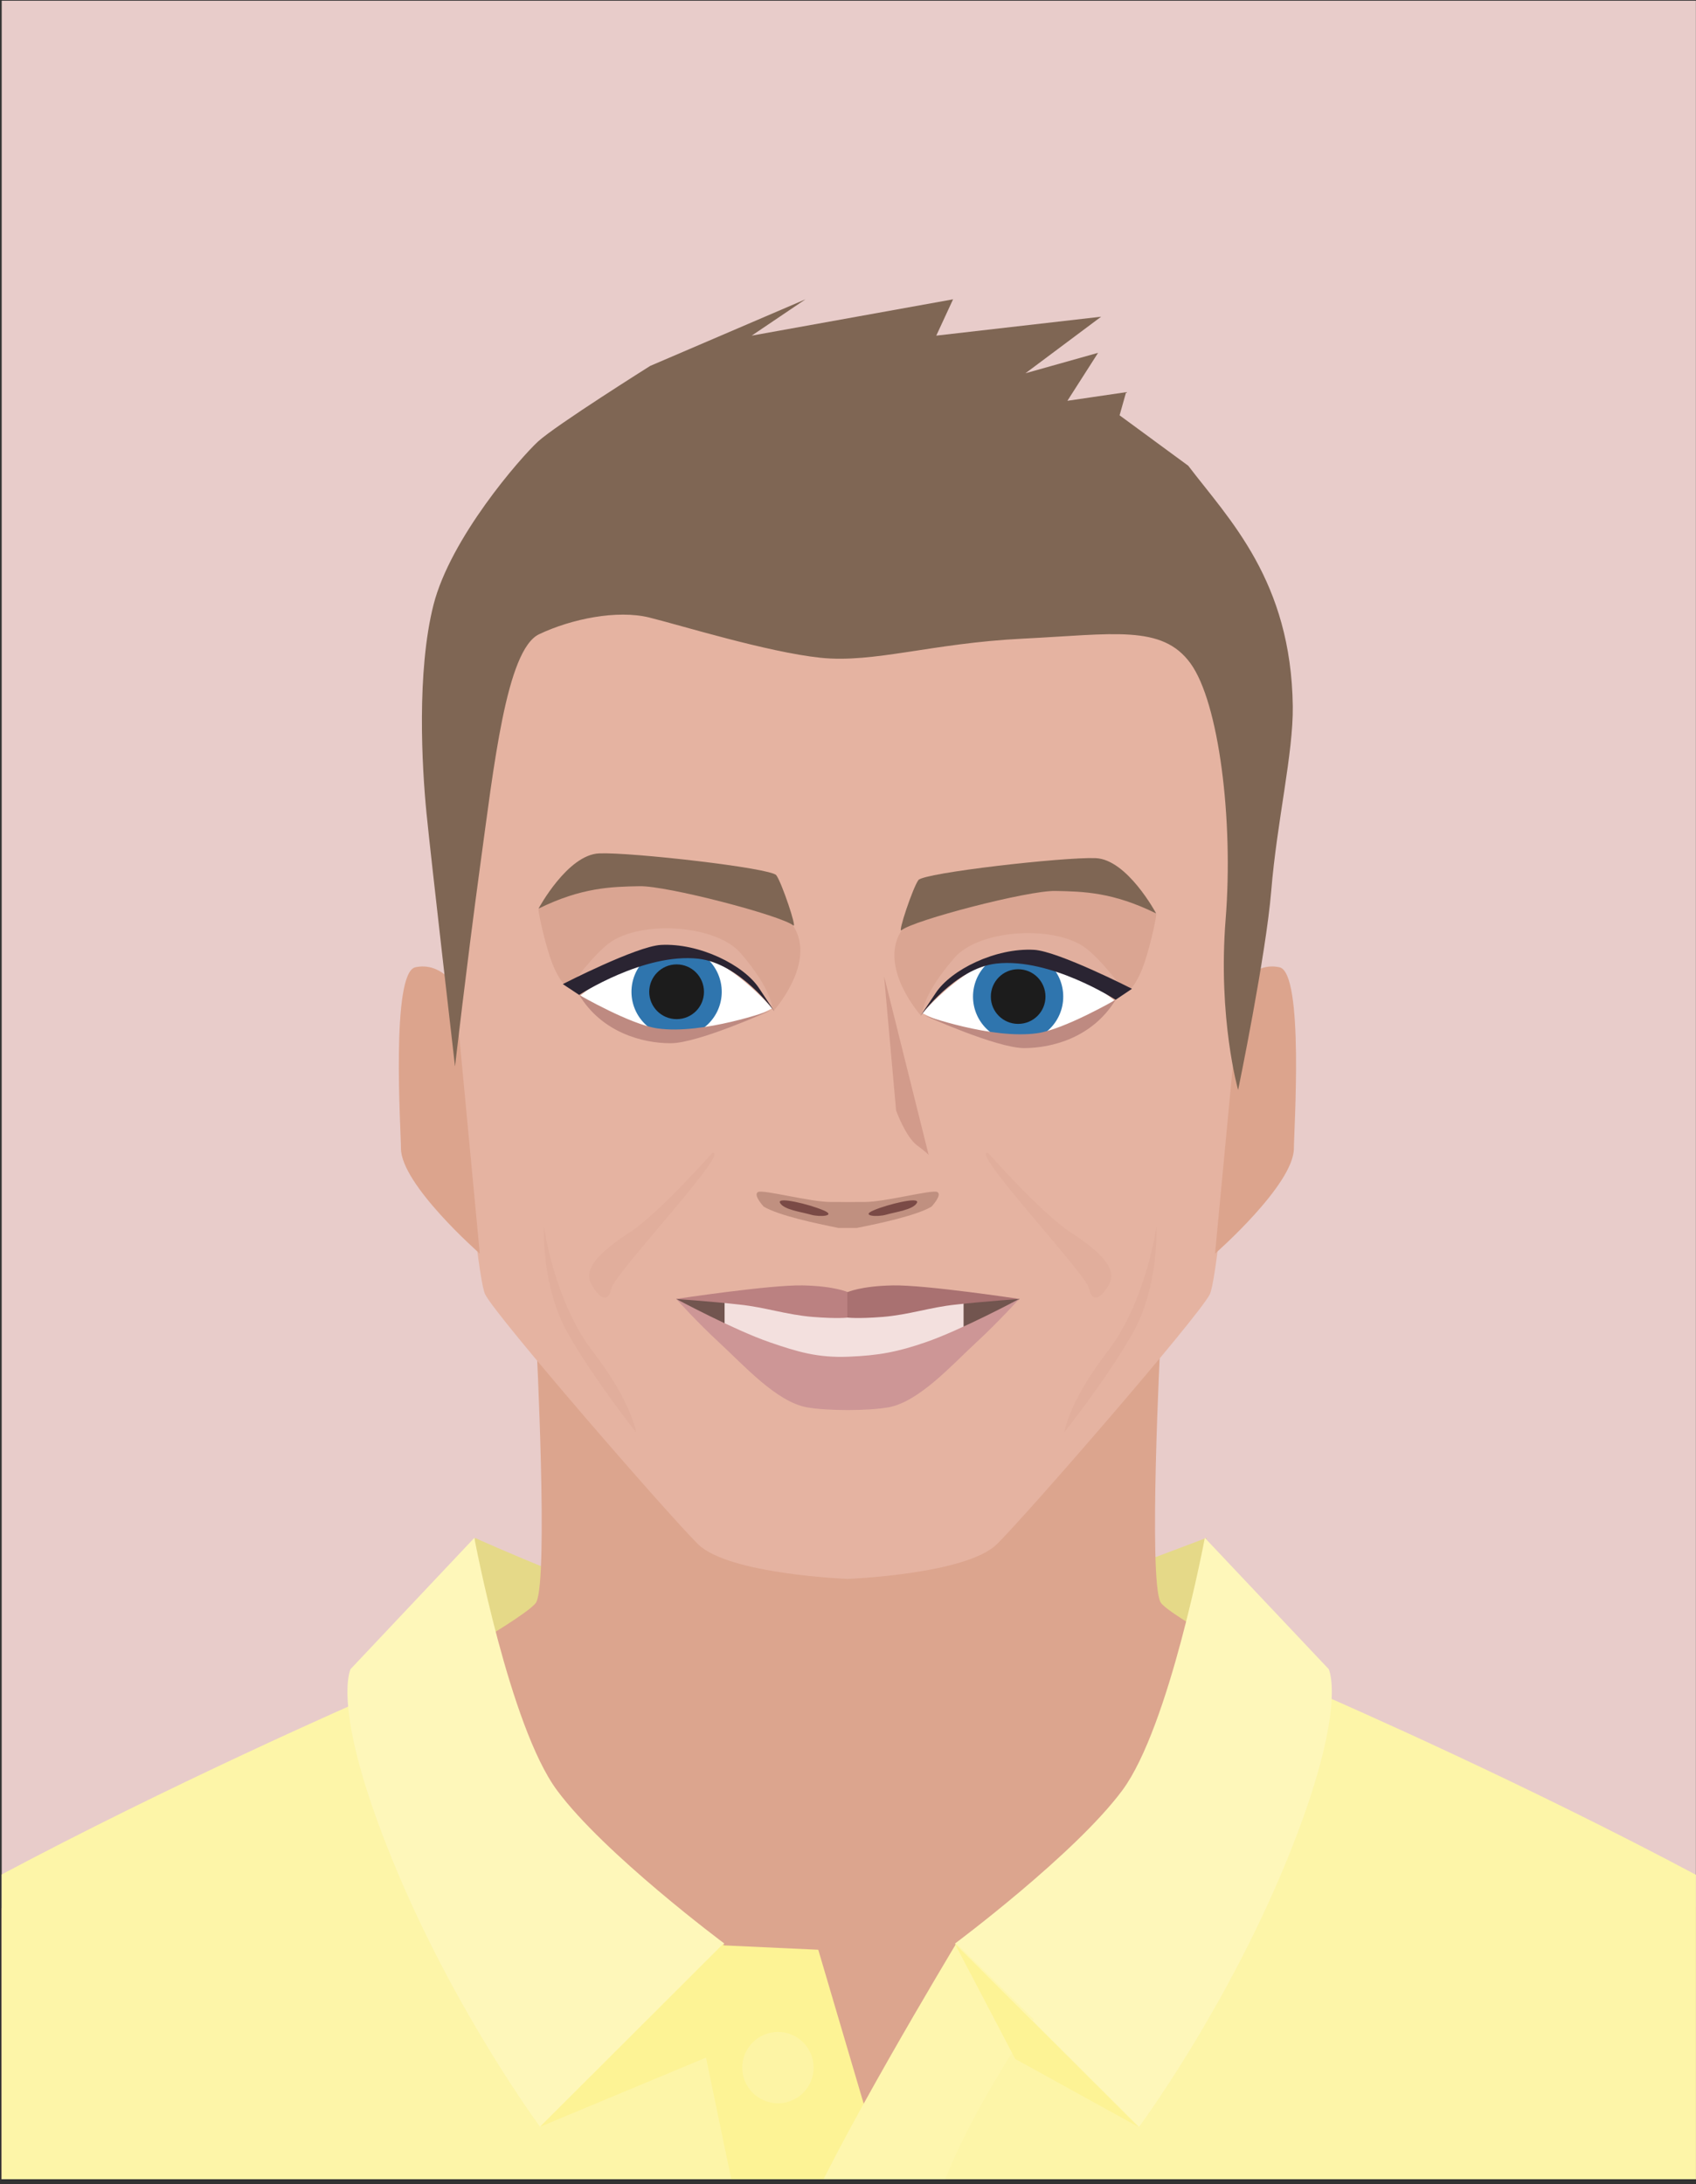 <?xml version="1.0" encoding="UTF-8" standalone="no"?>
<!DOCTYPE svg PUBLIC "-//W3C//DTD SVG 1.1//EN" "http://www.w3.org/Graphics/SVG/1.1/DTD/svg11.dtd">
<svg width="100%" height="100%" viewBox="0 0 146 188" version="1.1" xmlns="http://www.w3.org/2000/svg" xmlns:xlink="http://www.w3.org/1999/xlink" xml:space="preserve" xmlns:serif="http://www.serif.com/" style="fill-rule:evenodd;clip-rule:evenodd;stroke-linejoin:round;stroke-miterlimit:2;">
    <rect x="0" y="0" width="146" height="188" fill="#333333" stroke="none"/>
    <g transform="matrix(1,0,0,1,-1831.25,-781.25)">
        <g transform="matrix(4.167,0,0,4.167,0,0)">
            <rect x="439.5" y="187.5" width="35" height="45" style="fill:rgb(232,204,202);fill-rule:nonzero;"/>
            <clipPath id="_clip1">
                <rect x="439.5" y="187.5" width="35" height="45" clip-rule="nonzero"/>
            </clipPath>
            <g clip-path="url(#_clip1)">
                <path d="M449.275,219.252C449.275,219.252 452.211,220.582 453.168,220.648C454.129,220.713 460.141,220.777 460.688,220.615C461.232,220.453 464.391,219.252 464.391,219.252C464.391,219.252 463.334,224.379 462.547,225.027C461.764,225.678 451.264,225.17 451.264,225.17C451.264,225.17 449.104,222.336 449.275,219.252Z" style="fill:rgb(229,217,136);fill-rule:nonzero;"/>
                <path d="M477.275,228.521C472.418,225.518 463.688,221.08 463.438,220.578C463.186,220.078 463.438,215.203 463.438,215.203L450.545,215.203C450.545,215.203 450.795,220.078 450.545,220.578C450.293,221.08 441.998,225.51 436.701,228.498C433.105,230.525 439.498,247.045 439.498,247.045C439.498,247.045 441.762,262.381 441.832,263.299C442.043,265.996 441.6,274.344 441.6,274.344C441.6,274.344 441.666,275.092 444.543,275.717C447.418,276.344 453.836,276.723 456.99,276.711C460.146,276.699 466.563,276.344 469.438,275.717C472.313,275.092 472.357,274.344 472.357,274.344C472.357,274.344 471.938,265.996 472.146,263.299C472.219,262.381 474.479,247.045 474.479,247.045C474.479,247.045 480.787,230.691 477.275,228.521Z" style="fill:rgb(220,165,142);fill-rule:nonzero;"/>
                <path d="M458.484,195.635C457.248,195.539 456.695,195.539 455.457,195.635C452.516,195.863 448.145,199.844 448.484,204.264C448.584,205.531 449.244,213.748 449.488,214.223C449.73,214.699 453.256,218.76 453.885,219.383C454.52,220.006 456.975,220.1 456.975,220.1C456.975,220.1 459.426,220.006 460.059,219.383C460.691,218.76 464.213,214.699 464.457,214.223C464.699,213.748 465.361,205.531 465.461,204.264C465.803,199.844 461.428,195.863 458.484,195.635Z" style="fill:rgb(229,179,161);fill-rule:nonzero;"/>
                <path d="M430.102,244.186L429.232,258.571C428.471,263.988 431.066,284.363 431.066,284.363L436.361,283.818L440.207,246.953L440.207,226.555C440.207,226.555 434.24,229.314 432.387,231.797C429.533,235.623 430.102,244.186 430.102,244.186Z" style="fill:rgb(225,169,142);fill-rule:nonzero;"/>
                <path d="M483.92,244.186L484.789,258.571C485.551,263.988 482.953,284.363 482.953,284.363L477.66,283.818L473.813,246.953L473.813,226.555C473.813,226.555 479.781,229.314 481.635,231.797C484.488,235.623 483.92,244.186 483.92,244.186Z" style="fill:rgb(225,169,142);fill-rule:nonzero;"/>
                <path d="M465.092,207.83C465.092,207.83 465.385,207.357 465.896,207.465C466.41,207.572 466.195,210.848 466.195,211.205C466.195,211.955 464.566,213.381 464.566,213.381L465.092,207.83Z" style="fill:rgb(220,164,141);fill-rule:nonzero;"/>
                <path d="M448.852,207.83C448.852,207.83 448.559,207.357 448.047,207.465C447.535,207.572 447.748,210.848 447.748,211.205C447.748,211.955 449.377,213.381 449.377,213.381L448.852,207.83Z" style="fill:rgb(220,164,141);fill-rule:nonzero;"/>
                <path d="M485.676,251.111C484.861,240.375 482.639,232.465 481.781,231.262C479.381,227.889 466.436,222.344 466.436,222.344L456.992,231.598L447.553,222.344C447.553,222.344 434.605,227.889 432.205,231.262C431.35,232.465 429.125,240.375 428.311,251.111C427.191,265.879 429.166,285.037 429.166,285.037L437.076,283.754L439.871,254.355L439.906,281.412L456.992,281.465L474.08,281.412L474.115,254.355L476.91,283.754L484.82,285.037C484.82,285.037 486.797,265.879 485.676,251.111Z" style="fill:rgb(253,245,168);fill-rule:nonzero;"/>
                <path d="M459.195,227.631L462.996,231.418C462.996,231.418 464.791,229.002 466.061,225.883C467.328,222.766 466.914,221.963 466.914,221.963L464.355,219.252C464.355,219.252 463.627,223.148 462.652,224.465C461.68,225.779 459.195,227.631 459.195,227.631Z" style="fill:rgb(254,247,186);fill-rule:nonzero;"/>
                <path d="M453.561,227.631C453.561,227.631 455.123,235.17 455.371,236.313C455.68,237.738 455.775,240.943 455.775,240.943L458.432,239.711L457.955,233.135L456.369,227.76L453.561,227.631Z" style="fill:rgb(253,243,149);fill-rule:nonzero;"/>
                <path d="M455.799,281.398L458.6,281.453C458.6,281.453 458.48,235.23 458.676,233.623C458.871,232.016 460.822,229.197 460.822,229.197L459.221,227.629C459.221,227.629 456.549,232.066 456.014,233.527C455.477,234.988 455.799,281.398 455.799,281.398Z" style="fill:rgb(254,246,174);fill-rule:nonzero;"/>
                <path d="M456.273,230.195C456.273,230.602 455.943,230.932 455.537,230.932C455.131,230.932 454.799,230.602 454.799,230.195C454.799,229.789 455.131,229.457 455.537,229.457C455.943,229.457 456.273,229.789 456.273,230.195Z" style="fill:rgb(253,244,165);fill-rule:nonzero;"/>
                <path d="M454.428,227.631L450.623,231.418C450.623,231.418 448.83,229.002 447.563,225.883C446.293,222.766 446.707,221.963 446.707,221.963L449.264,219.252C449.264,219.252 449.994,223.148 450.971,224.465C451.941,225.779 454.428,227.631 454.428,227.631Z" style="fill:rgb(254,247,186);fill-rule:nonzero;"/>
                <path d="M450.619,231.418L454.412,227.631L454.326,229.873L450.619,231.418Z" style="fill:rgb(253,243,149);fill-rule:nonzero;"/>
                <path d="M462.98,231.418L459.189,227.631L460.438,230.016L462.98,231.418Z" style="fill:rgb(253,243,149);fill-rule:nonzero;"/>
                <path d="M451.457,208.049C451.457,208.049 452.324,207.346 452.711,207.277C453.1,207.213 453.916,207.172 454.424,207.424C454.975,207.699 455.412,208.316 455.412,208.316C455.412,208.316 454.684,208.73 453.582,208.74C452.484,208.75 451.93,208.465 451.457,208.049Z" style="fill:white;fill-rule:nonzero;"/>
                <path d="M455.451,208.361C455.451,208.361 456.27,207.447 455.906,206.705C455.537,205.943 454.17,205.992 453.053,205.818C451.787,205.619 450.588,206.197 450.588,206.271C450.588,206.348 450.744,207.094 450.91,207.473C451.117,207.938 451.283,207.914 451.283,207.914C451.283,207.914 452.123,207.553 452.352,207.447C452.582,207.344 453.262,207.195 453.674,207.182C454.824,207.145 455.451,208.361 455.451,208.361Z" style="fill:rgb(218,165,146);fill-rule:nonzero;"/>
                <path d="M450.59,206.254C450.59,206.254 451.189,205.137 451.846,205.113C452.502,205.086 455.391,205.414 455.502,205.564C455.615,205.717 455.936,206.67 455.854,206.602C455.602,206.396 453.242,205.777 452.672,205.791C452.1,205.803 451.486,205.813 450.59,206.254Z" style="fill:rgb(127,102,84);fill-rule:nonzero;"/>
                <path d="M454.375,207.973C454.375,208.486 453.957,208.904 453.443,208.904C452.928,208.904 452.51,208.486 452.51,207.973C452.51,207.459 452.928,207.039 453.443,207.039C453.957,207.039 454.375,207.459 454.375,207.973Z" style="fill:rgb(47,117,174);fill-rule:nonzero;"/>
                <path d="M454.008,207.973C454.008,208.285 453.756,208.537 453.443,208.537C453.131,208.537 452.877,208.285 452.877,207.973C452.877,207.66 453.131,207.406 453.443,207.406C453.756,207.406 454.008,207.66 454.008,207.973Z" style="fill:rgb(28,28,28);fill-rule:nonzero;"/>
                <path d="M451.43,208.037C451.43,208.037 452.494,208.652 453.051,208.729C453.992,208.861 455.385,208.357 455.385,208.357C455.385,208.357 453.891,209.035 453.318,209.035C452.746,209.035 451.904,208.818 451.43,208.037Z" style="fill:rgb(190,138,129);fill-rule:nonzero;"/>
                <path d="M451.221,207.889C451.221,207.889 451.75,207.158 452.105,206.928C452.793,206.49 454.27,206.604 454.762,207.17C455.416,207.926 455.42,208.313 455.42,208.313C455.42,208.313 454.43,207.191 453.674,207.164C452.92,207.141 451.563,207.656 451.221,207.889Z" style="fill:rgb(225,175,158);fill-rule:nonzero;"/>
                <path d="M451.092,207.813C451.092,207.813 452.611,207.033 453.117,207.004C453.912,206.961 454.834,207.42 455.146,207.898L455.463,208.377C455.463,208.377 454.75,207.385 453.891,207.289C452.77,207.164 451.43,208.037 451.43,208.037L451.092,207.813Z" style="fill:rgb(42,36,50);fill-rule:nonzero;"/>
                <path d="M458.826,212.107C458.709,212.055 457.75,212.314 457.326,212.314C457.172,212.314 457.059,212.314 456.977,212.316C456.895,212.314 456.783,212.314 456.627,212.314C456.203,212.314 455.242,212.055 455.127,212.107C455.012,212.162 455.242,212.41 455.242,212.41C455.553,212.594 456.324,212.758 456.787,212.85L457.164,212.85C457.633,212.758 458.398,212.594 458.709,212.41C458.709,212.41 458.941,212.162 458.826,212.107Z" style="fill:rgb(192,144,128);fill-rule:nonzero;"/>
                <path d="M456.217,212.576C456.025,212.52 455.662,212.477 455.58,212.334C455.5,212.193 456.189,212.363 456.471,212.484C456.758,212.602 456.406,212.631 456.217,212.576Z" style="fill:rgb(122,74,70);fill-rule:nonzero;"/>
                <path d="M457.773,212.576C457.963,212.52 458.324,212.477 458.406,212.334C458.488,212.193 457.799,212.363 457.518,212.484C457.232,212.602 457.582,212.631 457.773,212.576Z" style="fill:rgb(122,74,70);fill-rule:nonzero;"/>
                <path d="M462.482,208.148C462.482,208.148 461.615,207.443 461.229,207.379C460.844,207.313 460.023,207.271 459.518,207.523C458.965,207.797 458.527,208.416 458.527,208.416C458.527,208.416 459.258,208.83 460.357,208.838C461.457,208.85 462.01,208.564 462.482,208.148Z" style="fill:white;fill-rule:nonzero;"/>
                <path d="M458.486,208.459C458.486,208.459 457.674,207.549 458.033,206.805C458.402,206.043 459.773,206.092 460.889,205.916C462.154,205.719 463.352,206.297 463.352,206.373C463.352,206.449 463.197,207.195 463.031,207.572C462.824,208.037 462.654,208.012 462.654,208.012C462.654,208.012 461.816,207.65 461.588,207.549C461.357,207.441 460.678,207.293 460.268,207.281C459.119,207.244 458.486,208.459 458.486,208.459Z" style="fill:rgb(218,165,146);fill-rule:nonzero;"/>
                <path d="M463.35,206.354C463.35,206.354 462.752,205.234 462.096,205.211C461.439,205.186 458.549,205.514 458.438,205.664C458.324,205.818 458.004,206.771 458.088,206.701C458.336,206.494 460.699,205.877 461.268,205.889C461.84,205.9 462.455,205.912 463.35,206.354Z" style="fill:rgb(127,102,84);fill-rule:nonzero;"/>
                <path d="M459.566,208.072C459.566,208.586 459.984,209.004 460.498,209.004C461.014,209.004 461.43,208.586 461.43,208.072C461.43,207.555 461.014,207.139 460.498,207.139C459.984,207.139 459.566,207.555 459.566,208.072Z" style="fill:rgb(47,117,174);fill-rule:nonzero;"/>
                <path d="M459.934,208.072C459.934,208.383 460.186,208.635 460.498,208.635C460.813,208.635 461.063,208.383 461.063,208.072C461.063,207.76 460.813,207.506 460.498,207.506C460.186,207.506 459.934,207.76 459.934,208.072Z" style="fill:rgb(28,28,28);fill-rule:nonzero;"/>
                <path d="M462.512,208.137C462.512,208.137 461.447,208.752 460.891,208.828C459.951,208.961 458.557,208.457 458.557,208.457C458.557,208.457 460.051,209.135 460.623,209.135C461.195,209.135 462.035,208.92 462.512,208.137Z" style="fill:rgb(190,138,129);fill-rule:nonzero;"/>
                <path d="M462.719,207.986C462.719,207.986 462.191,207.256 461.834,207.027C461.148,206.59 459.672,206.701 459.182,207.271C458.525,208.025 458.52,208.41 458.52,208.41C458.52,208.41 459.512,207.291 460.268,207.266C461.021,207.24 462.377,207.756 462.719,207.986Z" style="fill:rgb(225,175,158);fill-rule:nonzero;"/>
                <path d="M462.85,207.91C462.85,207.91 461.326,207.133 460.826,207.105C460.029,207.061 459.109,207.518 458.795,207.998L458.477,208.475C458.477,208.475 459.193,207.484 460.049,207.389C461.168,207.264 462.512,208.137 462.512,208.137L462.85,207.91Z" style="fill:rgb(42,36,50);fill-rule:nonzero;"/>
                <path d="M457.729,207.65L457.977,210.424C457.977,210.424 458.172,210.965 458.408,211.143C458.605,211.285 458.65,211.344 458.65,211.344L457.729,207.65Z" style="fill:rgb(210,155,139);fill-rule:nonzero;"/>
                <path d="M453.436,214.318L454.5,214.234L457.75,214.328L460.531,214.318L458.734,215.453L455.359,215.766L453.436,214.318Z" style="fill:rgb(114,85,79);fill-rule:nonzero;"/>
                <path d="M459.371,215.068L456.947,216L454.434,215.068L454.434,214.344L459.371,214.344L459.371,215.068Z" style="fill:rgb(243,224,222);fill-rule:nonzero;"/>
                <path d="M456.984,214.178C456.984,214.178 456.713,214.051 456.051,214.037C455.387,214.021 453.424,214.318 453.424,214.318C453.424,214.318 454.113,214.363 454.75,214.434C455.277,214.49 455.709,214.643 456.254,214.688C456.781,214.73 456.984,214.701 456.984,214.701L456.984,214.178Z" style="fill:rgb(187,129,129);fill-rule:nonzero;"/>
                <path d="M458.594,215.209C458.014,215.41 457.617,215.486 456.988,215.51C456.361,215.535 455.939,215.41 455.359,215.209C454.629,214.957 453.436,214.318 453.436,214.318C453.436,214.318 453.855,214.787 454.344,215.238C454.832,215.689 455.508,216.441 456.131,216.555C456.555,216.631 457.398,216.631 457.822,216.555C458.445,216.441 459.123,215.689 459.609,215.238C460.098,214.787 460.518,214.318 460.518,214.318C460.518,214.318 459.324,214.957 458.594,215.209Z" style="fill:rgb(205,150,150);fill-rule:nonzero;"/>
                <path d="M456.969,214.178C456.969,214.178 457.24,214.051 457.902,214.037C458.568,214.021 460.531,214.318 460.531,214.318C460.531,214.318 459.84,214.363 459.203,214.434C458.676,214.49 458.244,214.643 457.701,214.688C457.172,214.73 456.969,214.701 456.969,214.701L456.969,214.178Z" style="fill:rgb(169,113,113);fill-rule:nonzero;"/>
                <path d="M454.178,211.301C454.178,211.301 453.076,212.549 452.482,212.936C451.887,213.324 451.5,213.68 451.68,214.008C451.857,214.334 452.037,214.393 452.096,214.096C452.154,213.799 454.594,211.211 454.178,211.301Z" style="fill:rgb(225,174,156);fill-rule:nonzero;"/>
                <path d="M452.605,217.07C452.605,217.07 451.771,216.029 451.207,215.047C450.641,214.066 450.701,212.816 450.701,212.816C450.701,212.816 450.91,214.363 451.713,215.404C452.516,216.445 452.605,217.07 452.605,217.07Z" style="fill:rgb(225,174,156);fill-rule:nonzero;"/>
                <path d="M459.879,211.301C459.879,211.301 460.98,212.549 461.576,212.936C462.17,213.324 462.557,213.68 462.379,214.008C462.199,214.334 462.021,214.393 461.961,214.096C461.902,213.799 459.463,211.211 459.879,211.301Z" style="fill:rgb(225,174,156);fill-rule:nonzero;"/>
                <path d="M461.453,217.07C461.453,217.07 462.285,216.029 462.852,215.047C463.416,214.066 463.355,212.816 463.355,212.816C463.355,212.816 463.148,214.363 462.344,215.404C461.541,216.445 461.453,217.07 461.453,217.07Z" style="fill:rgb(225,174,156);fill-rule:nonzero;"/>
                <path d="M448.42,199.98C448.773,198.596 450.205,196.953 450.58,196.605C450.957,196.262 452.898,195.043 452.898,195.043L456.105,193.668L454.994,194.418L459.154,193.668L458.807,194.418L462.213,194.027L460.65,195.195L462.15,194.773L461.516,195.764L462.729,195.586L462.594,196.064L464.012,197.105C464.855,198.213 466.139,199.48 466.172,202.074C466.184,203.047 465.846,204.441 465.727,205.887C465.617,207.223 465.043,210 465.043,210C465.043,210 464.621,208.523 464.785,206.471C464.949,204.416 464.645,201.994 464.059,201.188C463.473,200.379 462.463,200.586 460.586,200.678C458.713,200.771 457.516,201.188 456.414,201.072C455.313,200.955 453.531,200.402 452.875,200.24C452.217,200.08 451.281,200.264 450.602,200.586C449.922,200.91 449.664,203.34 449.381,205.393C449.102,207.445 448.865,209.514 448.865,209.514C448.865,209.514 448.369,205.223 448.275,204.275C448.182,203.33 448.07,201.363 448.42,199.98Z" style="fill:rgb(127,102,84);fill-rule:nonzero;"/>
            </g>
        </g>
    </g>
</svg>
